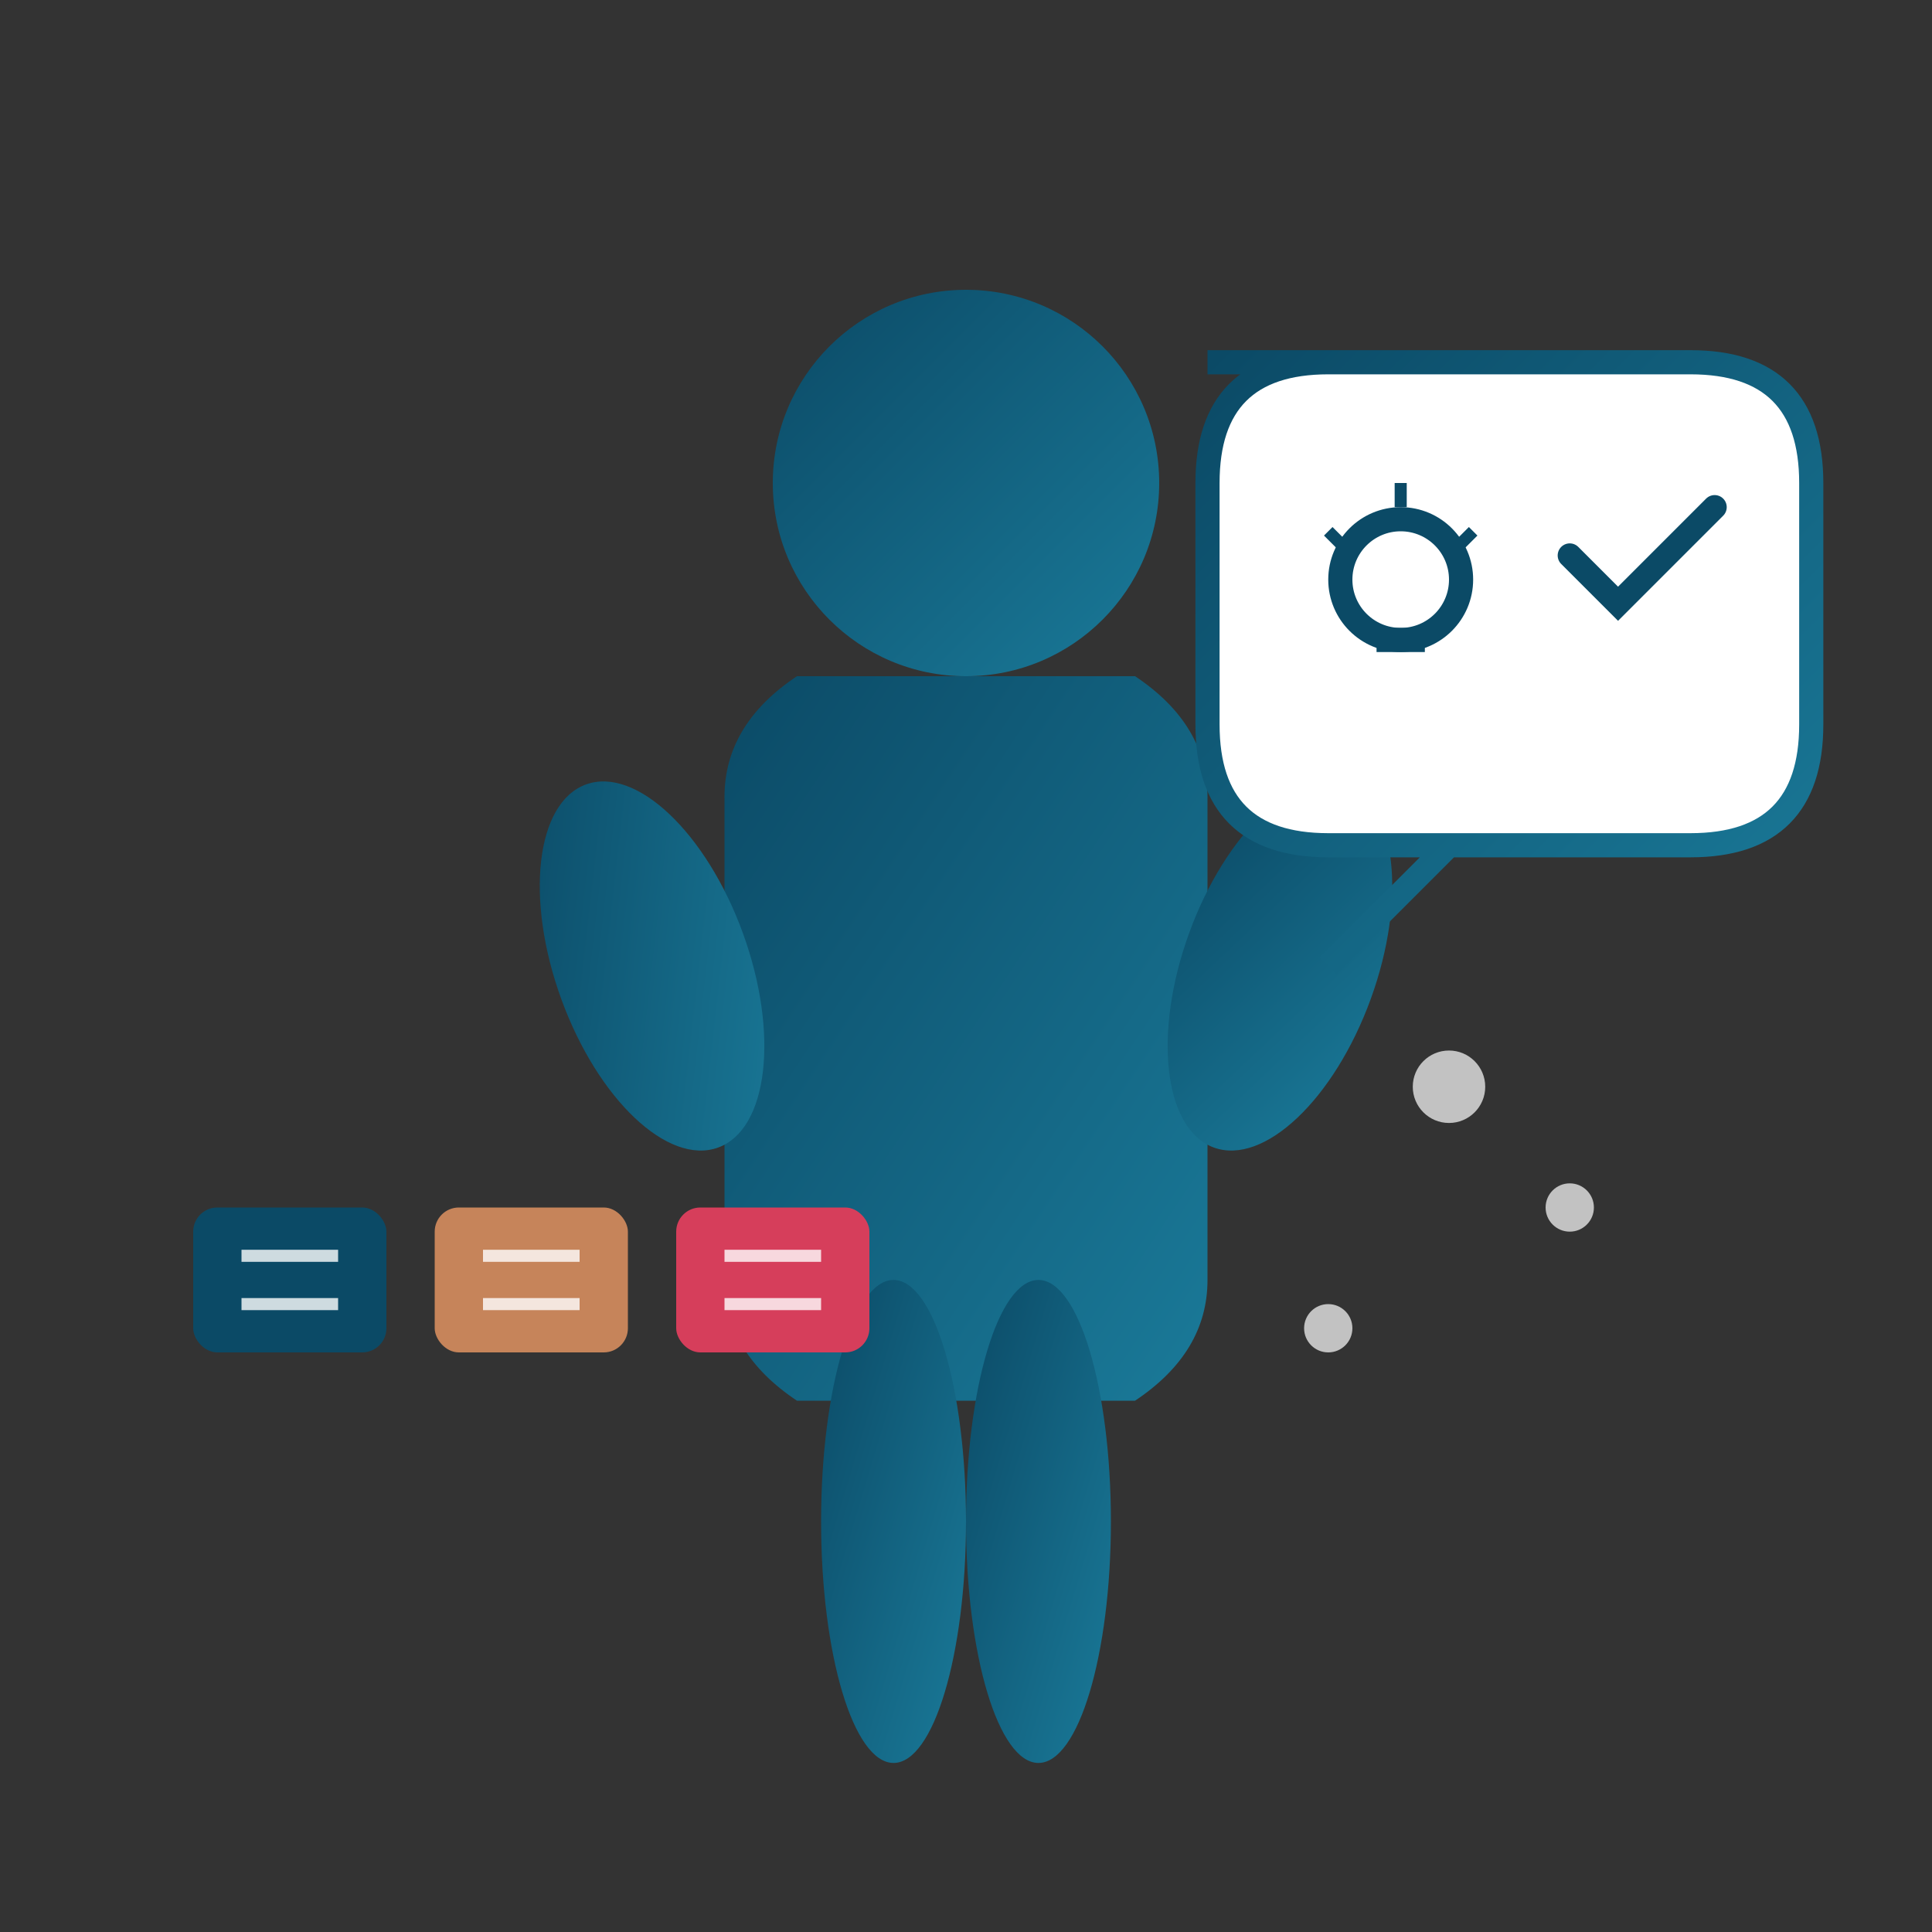 <svg width="80" height="80" viewBox="0 0 80 80" fill="none" xmlns="http://www.w3.org/2000/svg">
  <rect x="0" y="0" width="80" height="80" fill="#333333" stroke="none"/>
  <defs>
    <linearGradient id="consultationGradient" x1="0%" y1="0%" x2="100%" y2="100%">
      <stop offset="0%" style="stop-color:#0B4A66;stop-opacity:1" />
      <stop offset="100%" style="stop-color:#1A7A99;stop-opacity:1" />
    </linearGradient>
  </defs>
  
  <!-- Person/consultant figure -->
  <g transform="translate(15, 8)">
    <!-- Head -->
    <circle cx="25" cy="12" r="8" fill="url(#consultationGradient)"/>
    
    <!-- Body -->
    <path d="M15 25 Q15 22 18 20 L32 20 Q35 22 35 25 L35 45 Q35 48 32 50 L18 50 Q15 48 15 45 Z" fill="url(#consultationGradient)"/>
    
    <!-- Arms -->
    <ellipse cx="12" cy="32" rx="4" ry="8" fill="url(#consultationGradient)" transform="rotate(-20 12 32)"/>
    <ellipse cx="38" cy="32" rx="4" ry="8" fill="url(#consultationGradient)" transform="rotate(20 38 32)"/>
    
    <!-- Legs -->
    <ellipse cx="22" cy="55" rx="3" ry="10" fill="url(#consultationGradient)"/>
    <ellipse cx="28" cy="55" rx="3" ry="10" fill="url(#consultationGradient)"/>
  </g>
  
  <!-- Speech bubble with consultation elements -->
  <g transform="translate(45, 15)">
    <!-- Speech bubble -->
    <path d="M5 0 L25 0 Q30 0 30 5 L30 15 Q30 20 25 20 L15 20 L10 25 L15 20 L10 20 Q5 20 5 15 L5 5 Q5 0 10 0 Z" fill="white" stroke="url(#consultationGradient)" stroke-width="1"/>
    
    <!-- Consultation icons inside bubble -->
    <g transform="translate(8, 5)">
      <!-- Light bulb (ideas) -->
      <circle cx="5" cy="4" r="2.5" fill="none" stroke="#0B4A66" stroke-width="1"/>
      <rect x="4" y="6" width="2" height="1" fill="#0B4A66"/>
      <line x1="5" y1="1" x2="5" y2="0" stroke="#0B4A66" stroke-width="0.5"/>
      <line x1="2.5" y1="2.5" x2="2" y2="2" stroke="#0B4A66" stroke-width="0.5"/>
      <line x1="7.5" y1="2.5" x2="8" y2="2" stroke="#0B4A66" stroke-width="0.5"/>
      
      <!-- Checkmark (solutions) -->
      <path d="M12 3 L14 5 L18 1" stroke="#0B4A66" stroke-width="1" fill="none" stroke-linecap="round"/>
    </g>
  </g>
  
  <!-- Design consultation elements -->
  <g transform="translate(8, 50)">
    <!-- Color swatches -->
    <rect x="0" y="0" width="8" height="6" rx="1" fill="#0B4A66"/>
    <rect x="10" y="0" width="8" height="6" rx="1" fill="#C6845A"/>
    <rect x="20" y="0" width="8" height="6" rx="1" fill="#D63E5B"/>
    
    <!-- Fabric samples -->
    <g stroke="white" stroke-width="0.5" opacity="0.8">
      <line x1="2" y1="2" x2="6" y2="2"/>
      <line x1="2" y1="4" x2="6" y2="4"/>
      <line x1="12" y1="2" x2="16" y2="2"/>
      <line x1="12" y1="4" x2="16" y2="4"/>
      <line x1="22" y1="2" x2="26" y2="2"/>
      <line x1="22" y1="4" x2="26" y2="4"/>
    </g>
  </g>
  
  <!-- Professional consultation symbols -->
  <g fill="white" opacity="0.7">
    <circle cx="60" cy="45" r="1.5"/>
    <circle cx="65" cy="50" r="1"/>
    <circle cx="55" cy="55" r="1"/>
  </g>
</svg>